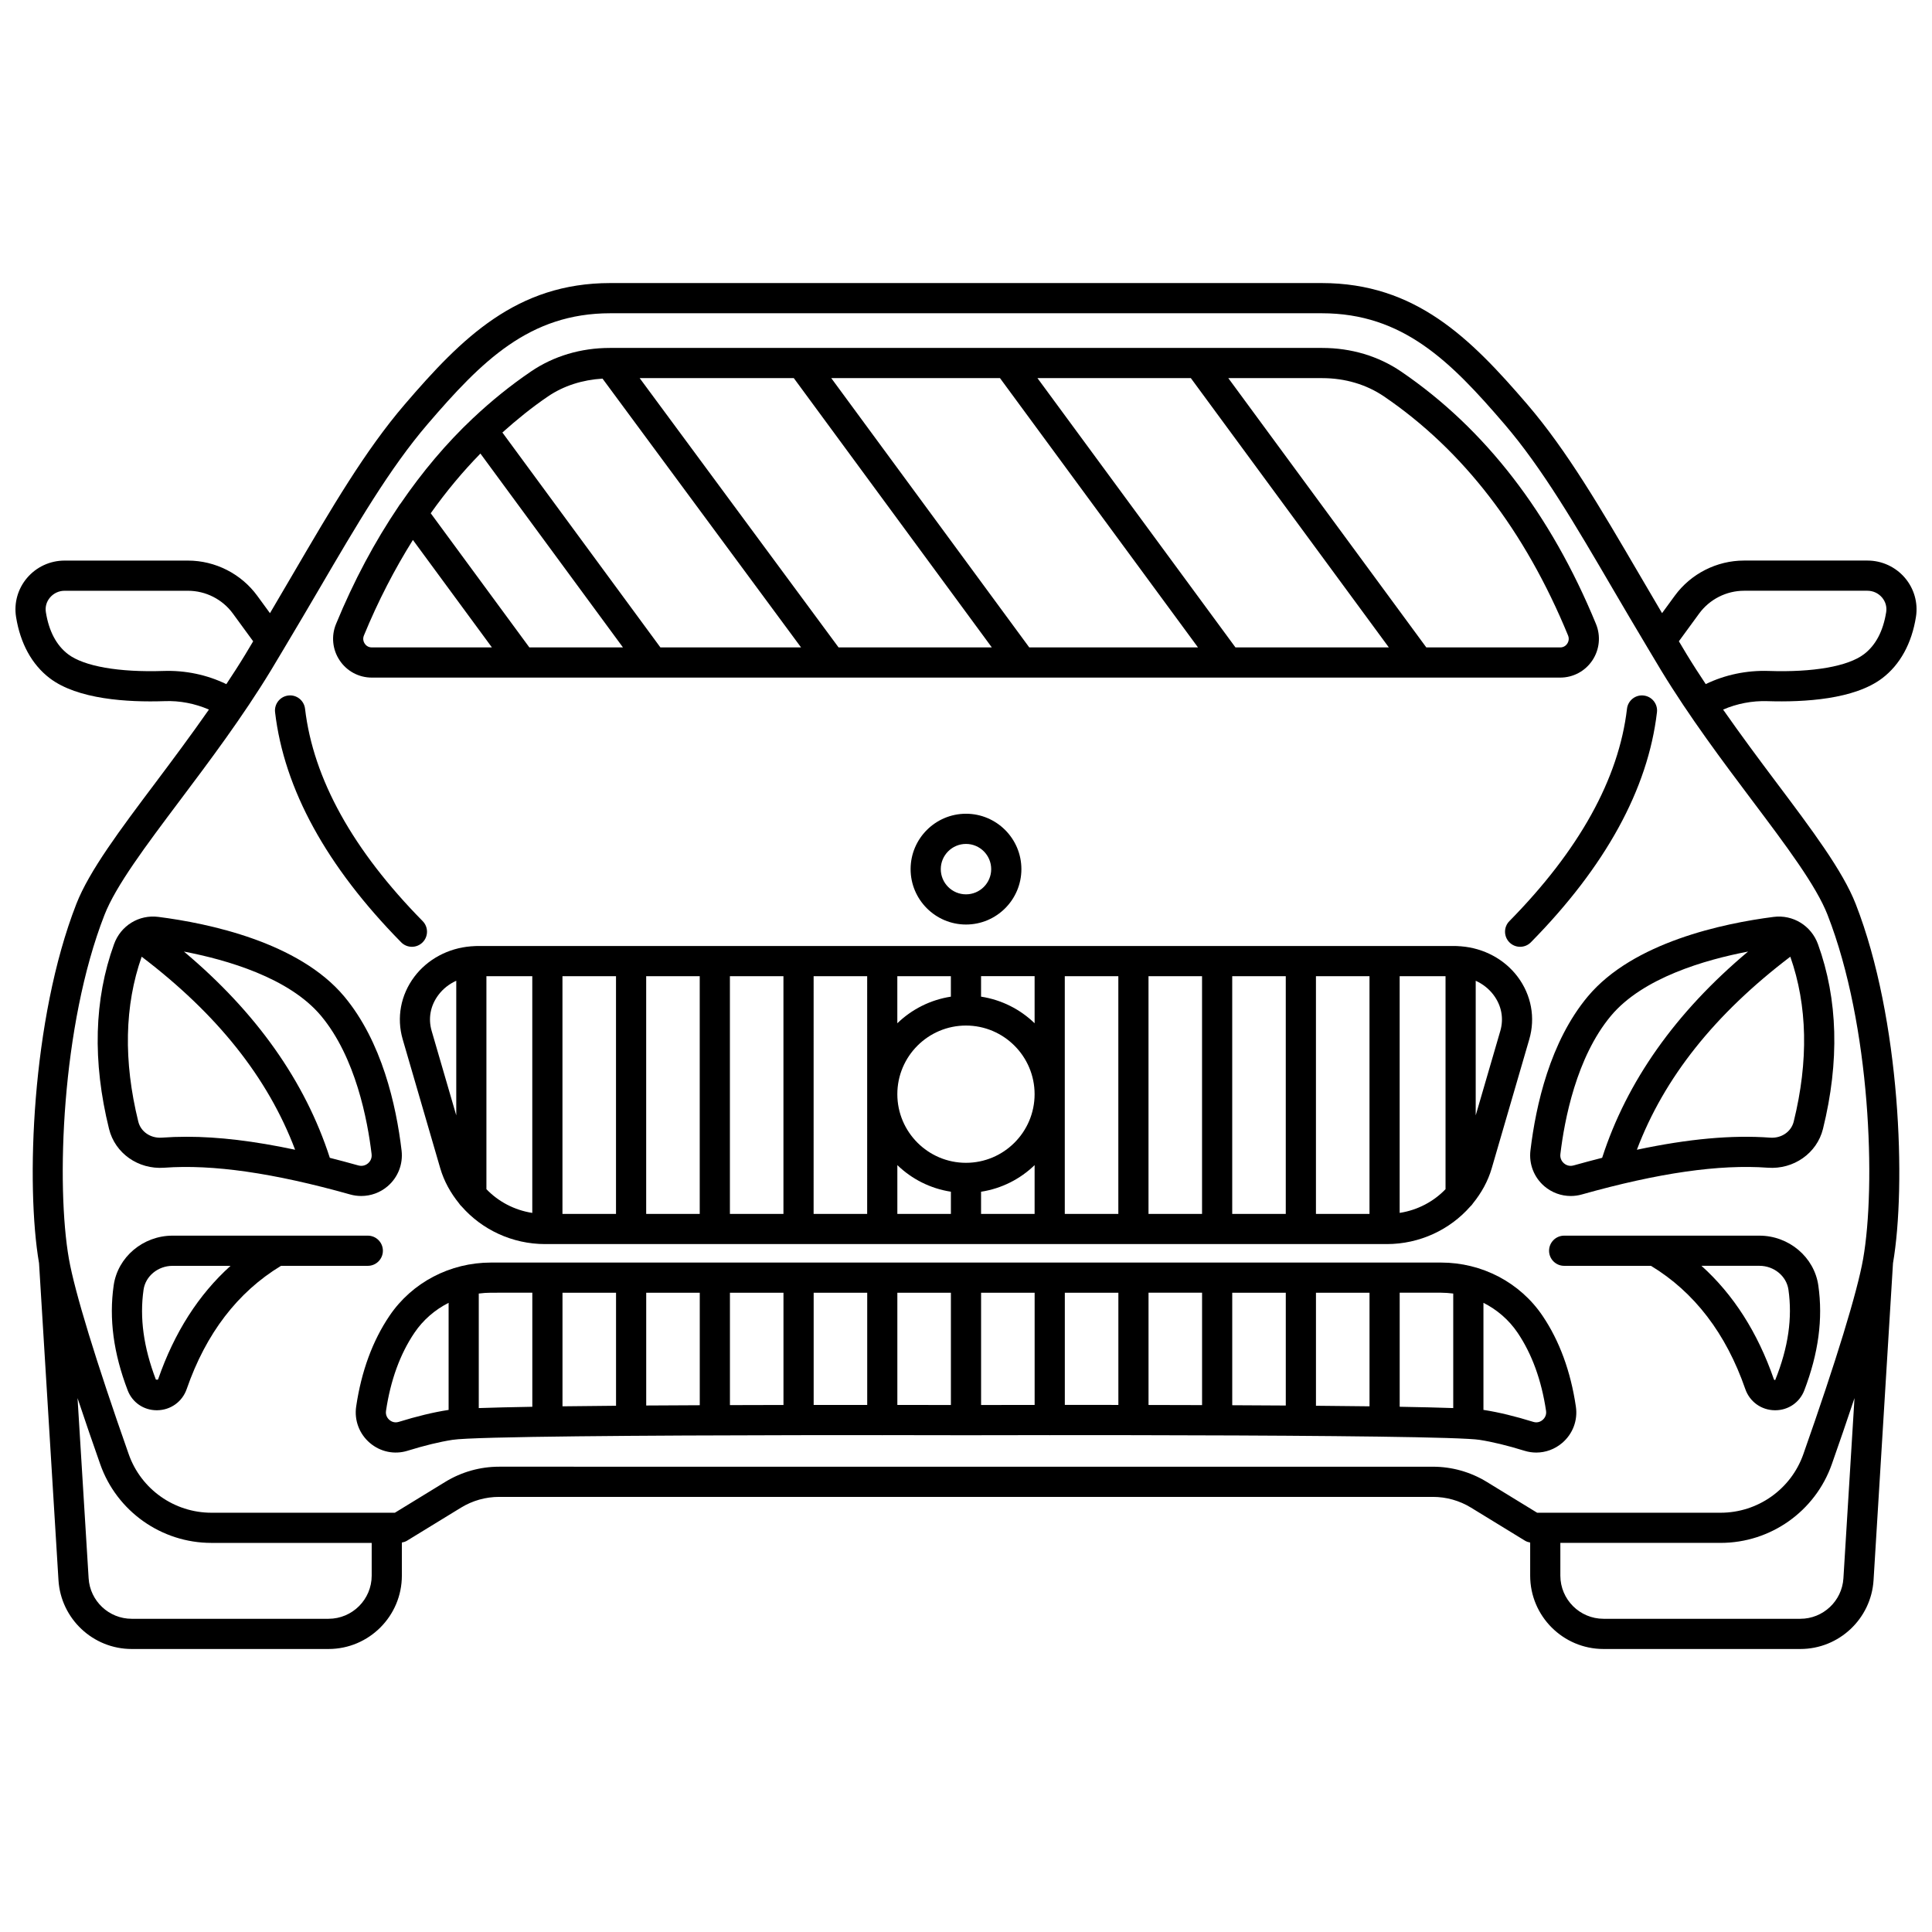 <?xml version="1.0" encoding="UTF-8"?>
<!-- Uploaded to: ICON Repo, www.iconrepo.com, Generator: ICON Repo Mixer Tools -->
<svg width="800px" height="800px" version="1.1" viewBox="144 144 512 512" xmlns="http://www.w3.org/2000/svg">
 <defs>
  <clipPath id="a">
   <path d="m148.09 219h503.81v362h-503.81z"/>
  </clipPath>
 </defs>
 <path d="m245.47 475.46c0-2.207-1.793-4-4-4h-24.035-0.145-27.551c-7.828 0-14.547 5.676-15.617 13.195-1.262 8.844-0.051 17.934 3.707 27.781 1.23 3.231 4.25 5.297 7.711 5.297h0.137c3.57-0.055 6.633-2.262 7.801-5.629 5.098-14.707 13.5-25.684 24.992-32.645h23.008c2.207 0 3.992-1.793 3.992-4zm-59.551 34.023c-0.027 0.09-0.098 0.238-0.617 0.105-3.258-8.551-4.328-16.328-3.258-23.801 0.516-3.606 3.828-6.328 7.699-6.328h15.355c-8.461 7.609-14.891 17.66-19.18 30.023z"/>
 <path d="m187.49 453.46c12.859-0.945 28.988 1.371 49.312 7.086 0.969 0.273 1.957 0.402 2.934 0.402 2.535 0 5.016-0.891 6.992-2.582 2.738-2.34 4.117-5.875 3.695-9.461-1.426-12.039-5.227-28.895-15.199-40.832-12.039-14.41-36.023-19.398-49.246-21.086-5.168-0.66-9.984 2.312-11.758 7.227-5.293 14.598-5.742 31.07-1.328 48.945 1.598 6.484 7.731 10.785 14.598 10.301zm-0.59-7.973c-2.984 0.219-5.586-1.566-6.25-4.242-3.965-16.074-3.652-30.77 0.895-43.711 20.039 15.242 33.438 32.059 40.664 51.16-10.824-2.301-20.281-3.441-28.746-3.441-2.25 0-4.438 0.078-6.562 0.234zm42.184-32.277c9.172 10.98 12.328 27.672 13.395 36.645 0.16 1.336-0.609 2.152-0.949 2.438-0.336 0.293-1.273 0.922-2.566 0.559-2.594-0.73-5.098-1.391-7.555-2.016-6.519-20.199-19.457-38.551-38.664-54.66 11.383 2.18 27.918 6.949 36.34 17.035z"/>
 <path d="m414.68 374.33c0-8.094-6.586-14.68-14.68-14.68s-14.68 6.586-14.68 14.68 6.586 14.68 14.68 14.68 14.68-6.586 14.68-14.68zm-21.363 0c0-3.684 3-6.68 6.68-6.68 3.684 0 6.68 3 6.68 6.68 0 3.684-3 6.68-6.68 6.68-3.684 0-6.68-2.996-6.68-6.68z"/>
 <path d="m253.16 394.91c1.012 0 2.027-0.383 2.809-1.152 1.574-1.547 1.59-4.082 0.043-5.652-18.508-18.801-28.996-37.738-31.172-56.281-0.258-2.195-2.254-3.781-4.434-3.508-2.195 0.258-3.762 2.242-3.508 4.434 2.387 20.352 13.629 40.863 33.414 60.965 0.777 0.797 1.816 1.195 2.848 1.195z"/>
 <path d="m270.46 394.7c-0.496 0-0.98 0.051-1.473 0.082-0.027 0-0.051-0.016-0.078-0.016-0.051 0-0.094 0.027-0.145 0.027-5.957 0.477-11.469 3.398-14.973 8.074-3.613 4.816-4.734 10.855-3.07 16.57l9.949 34.164c1.008 3.457 2.758 6.562 4.969 9.293 0.211 0.316 0.438 0.605 0.723 0.852 5.367 6.109 13.359 9.949 22.109 9.949h223.05c8.75 0 16.742-3.84 22.109-9.949 0.289-0.242 0.512-0.531 0.723-0.848 2.211-2.731 3.965-5.832 4.973-9.297l9.949-34.168c1.664-5.715 0.543-11.75-3.07-16.57-3.508-4.676-9.016-7.598-14.973-8.074-0.051 0-0.094-0.027-0.145-0.027-0.027 0-0.051 0.016-0.078 0.016-0.488-0.031-0.977-0.082-1.473-0.082h-259.08zm236.47 71h-14.191v-63h14.191zm-22.188 0h-14.191v-63h14.191zm-22.188 0h-14.188v-63h14.188zm-22.184 0h-14.191v-63h14.191zm-40.379-49.918c10.027 0 18.188 8.16 18.188 18.188s-8.16 18.188-18.188 18.188-18.188-8.16-18.188-18.188 8.16-18.188 18.188-18.188zm-18.184 36.984c3.805 3.684 8.723 6.207 14.191 7.051v5.879h-14.191zm22.184 7.055c5.469-0.844 10.383-3.367 14.191-7.051v12.93h-14.191zm14.191-44.648c-3.805-3.684-8.723-6.207-14.191-7.051v-5.426h14.191zm-22.191-7.047c-5.469 0.844-10.383 3.367-14.191 7.051v-12.477h14.191zm-22.184 57.574h-14.191l0.004-63h14.191zm-80.75-63h14.191v63h-14.191zm22.188 0h14.191v63h-14.191zm22.188 0h14.188v63h-14.188zm-79.039 14.504c-0.969-3.324-0.332-6.711 1.793-9.535 1.238-1.656 2.871-2.914 4.727-3.762v35.68zm14.512 41.938v-56.441h12.156v62.734c-4.758-0.738-9.016-3.012-12.156-6.293zm242.02 6.289v-62.73h12.156v56.445c-3.141 3.277-7.398 5.551-12.156 6.285zm24.879-57.758c2.121 2.828 2.754 6.215 1.793 9.531l-6.519 22.383v-35.676c1.855 0.848 3.484 2.106 4.727 3.762z"/>
 <path d="m552.79 492.7c-5.977-8.836-16.039-14.109-26.91-14.109h-251.75c-10.871 0-20.934 5.273-26.91 14.113-4.488 6.629-7.457 14.723-8.832 24.051-0.531 3.625 0.82 7.227 3.613 9.621 2.785 2.387 6.527 3.168 10.012 2.086 4.434-1.375 8.449-2.352 11.926-2.894 5.719-0.891 52.031-1.176 91.602-1.234 0.031 0 0.055 0.016 0.09 0.016 0.031 0 0.055-0.016 0.09-0.016 7.695-0.012 15.117-0.016 21.949-0.012 0.051 0 0.098 0.031 0.152 0.031 0.051 0 0.098-0.027 0.148-0.031 8.523 0.004 16.113 0.016 22.035 0.031h0.012c5.914-0.016 13.496-0.027 22.012-0.031 0.055 0.004 0.105 0.031 0.164 0.031s0.109-0.031 0.164-0.031c6.82-0.004 14.23 0 21.914 0.012 0.039 0 0.066 0.02 0.109 0.02 0.035 0 0.066-0.02 0.109-0.02 35.578 0.051 76.582 0.293 88.641 0.988 1.344 0.074 2.367 0.16 2.941 0.25 3.484 0.543 7.496 1.52 11.93 2.894 1.031 0.32 2.082 0.477 3.129 0.477 2.484 0 4.918-0.883 6.883-2.562 2.801-2.394 4.152-5.992 3.613-9.621-1.375-9.336-4.352-17.43-8.832-24.059zm-23.668-5.898v30.352c-3.785-0.137-8.621-0.25-14.191-0.348v-30.227h10.945c1.094 0.004 2.18 0.09 3.246 0.223zm-58.566-0.219h14.191v29.895c-4.664-0.031-9.418-0.055-14.191-0.078zm-7.996 29.785c-4.801-0.016-9.559-0.027-14.188-0.035v-29.75h14.188zm30.184-29.785h14.191v30.105c-4.465-0.059-9.234-0.109-14.191-0.148zm-96.746 29.758c-3.207-0.008-8.102-0.016-14.191-0.02v-29.738h14.191zm8-29.758h14.191v29.738c-6.078 0.004-10.988 0.016-14.191 0.02zm-88.746 0h14.191v29.816c-4.769 0.02-9.531 0.043-14.191 0.074zm-7.996 29.957c-4.949 0.039-9.73 0.094-14.191 0.148v-30.105h14.191zm30.184-29.957h14.188v29.75c-4.625 0.008-9.383 0.02-14.188 0.035zm-52.371 0v30.227c-5.566 0.098-10.402 0.211-14.191 0.344v-30.352c1.066-0.137 2.148-0.219 3.246-0.219l10.945-0.004zm-35.43 34.238c-1.219 0.371-2.109-0.238-2.441-0.523-0.336-0.289-1.094-1.094-0.906-2.379 1.199-8.133 3.738-15.109 7.547-20.734 2.309-3.41 5.438-6.098 9.047-7.922v28.387c-0.047 0.008-0.133 0.012-0.176 0.02-3.871 0.598-8.266 1.664-13.07 3.152zm109.99-4.496v-29.738h14.191v29.734c-4.398-0.004-9.176 0-14.191 0.004zm66.559-0.008v-29.734h14.191v29.738c-4.152-0.004-8.137-0.008-11.875-0.008-0.785 0.004-1.555 0.004-2.316 0.004zm126.62 3.981c-0.328 0.285-1.23 0.898-2.438 0.523-4.805-1.492-9.199-2.555-13.066-3.16-0.047-0.008-0.125-0.016-0.176-0.02v-28.383c3.606 1.824 6.742 4.512 9.047 7.922 3.805 5.629 6.34 12.602 7.547 20.734 0.184 1.289-0.578 2.098-0.914 2.383z"/>
 <path d="m610.25 471.46h-27.551-0.145-24.035c-2.207 0-4 1.793-4 4 0 2.207 1.793 4 4 4h23.008c11.488 6.961 19.895 17.938 24.992 32.645 1.168 3.367 4.231 5.578 7.801 5.629h0.137c3.457 0 6.477-2.066 7.711-5.297 3.758-9.848 4.969-18.934 3.707-27.777-1.078-7.527-7.797-13.199-15.625-13.199zm4.195 38.273c-0.281-0.004-0.336-0.168-0.367-0.258-4.285-12.363-10.715-22.414-19.176-30.023h15.355c3.875 0 7.184 2.723 7.699 6.328 1.062 7.473-0.004 15.258-3.512 23.953z"/>
 <path d="m564.78 408.08c-9.973 11.941-13.766 28.793-15.199 40.832-0.426 3.582 0.957 7.117 3.695 9.457 1.977 1.688 4.457 2.582 6.992 2.582 0.98 0 1.969-0.133 2.934-0.406 20.324-5.719 36.449-8.031 49.309-7.086 6.812 0.492 13-3.824 14.598-10.297 4.414-17.883 3.965-34.348-1.328-48.945-1.781-4.91-6.629-7.883-11.758-7.227-13.223 1.695-37.203 6.676-49.242 21.09zm54.57 33.168c-0.66 2.676-3.266 4.465-6.25 4.242-10.121-0.742-21.605 0.301-35.312 3.207 7.231-19.102 20.625-35.918 40.664-51.16 4.547 12.941 4.863 27.637 0.898 43.711zm-12.098-45.07c-19.207 16.109-32.148 34.453-38.664 54.652-2.449 0.625-4.961 1.293-7.555 2.019-1.309 0.375-2.231-0.266-2.566-0.555-0.336-0.289-1.105-1.105-0.949-2.438 1.062-8.973 4.223-25.668 13.395-36.645 8.43-10.09 24.961-14.859 36.34-17.035z"/>
 <path d="m544.04 393.76c0.781 0.77 1.793 1.152 2.809 1.152 1.031 0 2.066-0.398 2.848-1.191 19.789-20.102 31.031-40.613 33.414-60.965 0.258-2.191-1.312-4.18-3.508-4.434-2.18-0.273-4.18 1.312-4.434 3.508-2.172 18.547-12.664 37.48-31.172 56.281-1.547 1.566-1.527 4.098 0.043 5.648z"/>
 <path d="m242.52 323.57h314.96c3.418 0 6.602-1.699 8.504-4.547 1.914-2.859 2.277-6.469 0.973-9.652-12.035-29.273-29.422-51.793-51.668-66.922-5.996-4.082-13.223-6.242-20.883-6.242h-188.81c-7.664 0-14.887 2.16-20.883 6.242-5.398 3.672-10.5 7.797-15.316 12.332-0.008 0.008-0.02 0.008-0.027 0.012-0.02 0.016-0.031 0.039-0.051 0.055-7.031 6.621-13.402 14.191-19.16 22.605-0.199 0.238-0.391 0.469-0.527 0.738-6.316 9.348-11.871 19.73-16.582 31.18-1.312 3.184-0.949 6.789 0.973 9.652 1.898 2.848 5.078 4.547 8.5 4.547zm28.797-59.371 37.773 51.371h-24.805l-26.137-35.551c4.066-5.731 8.457-11.004 13.168-15.82zm83.051-19.992 52.477 71.367h-40.613l-52.711-71.367zm54.641 0 52.473 71.367h-44.715l-52.473-71.367zm50.578 0 52.473 71.367h-40.648l-52.473-71.367zm51.195 4.856c20.934 14.238 37.344 35.551 48.773 63.352 0.418 1.023-0.012 1.852-0.215 2.16-0.25 0.371-0.828 1-1.863 1h-35.488l-52.473-71.367h24.879c6.055 0 11.719 1.68 16.387 4.856zm-221.57 0c4.168-2.836 9.148-4.402 14.465-4.723l52.613 71.234h-37.277l-41.875-56.953c3.856-3.445 7.848-6.684 12.074-9.559zm-48.773 63.352c3.773-9.176 8.141-17.578 12.984-25.32l20.938 28.477h-31.84c-1.039 0-1.613-0.629-1.863-1-0.207-0.305-0.641-1.129-0.219-2.156z"/>
 <g clip-path="url(#a)">
  <path d="m642.82 323.73c4.719-3.59 7.805-9.207 8.926-16.242 0.59-3.707-0.477-7.481-2.922-10.352-2.484-2.91-6.102-4.582-9.93-4.582h-32.703c-7.234 0-14.098 3.488-18.363 9.328l-3.367 4.609c-2.082-3.527-4.086-6.949-6.027-10.27-10.309-17.629-19.211-32.855-29.68-45.051-15.109-17.586-29.637-32.156-54.5-32.156h-188.51c-24.863 0-39.391 14.566-54.492 32.164-10.469 12.195-19.371 27.418-29.68 45.051-1.941 3.32-3.941 6.742-6.027 10.27l-3.367-4.609c-4.266-5.836-11.137-9.328-18.363-9.328h-32.707c-3.828 0-7.445 1.668-9.93 4.582-2.445 2.867-3.516 6.641-2.922 10.348 1.121 7.031 4.211 12.648 8.926 16.242 7.375 5.613 20.609 6.406 30.402 6.078 4.078-0.168 8.129 0.652 11.785 2.231-4.727 6.758-9.559 13.25-14.059 19.242-9.473 12.605-17.652 23.496-21.082 32.281-11.938 30.574-13.398 74.766-9.883 95.176l5.152 84.012c0.629 10.23 9.148 18.246 19.398 18.246h52.168c10.715 0 19.434-8.715 19.434-19.434v-8.777c0.48-0.09 0.949-0.23 1.367-0.488l14.316-8.766c3.039-1.859 6.531-2.844 10.094-2.844h247.46c3.562 0 7.055 0.984 10.094 2.844l14.316 8.766c0.418 0.258 0.887 0.398 1.367 0.488v8.777c0 10.715 8.715 19.434 19.434 19.434h52.168c10.25 0 18.766-8.012 19.398-18.246l5.152-84.008c3.519-20.414 2.051-64.605-9.883-95.18-3.426-8.781-11.609-19.668-21.082-32.281-4.5-5.984-9.332-12.48-14.059-19.238 3.652-1.57 7.684-2.371 11.789-2.231 9.773 0.305 23.016-0.473 30.391-6.086zm-438.88 1.555c-5.086-2.469-10.844-3.672-16.621-3.473-11.836 0.391-21.059-1.227-25.285-4.441-3.094-2.359-5.074-6.106-5.879-11.141-0.223-1.41 0.168-2.797 1.113-3.898 0.965-1.129 2.363-1.773 3.848-1.773h32.703c4.691 0 9.141 2.258 11.906 6.047l5.367 7.344c-0.719 1.195-1.383 2.332-2.125 3.551-1.598 2.637-3.285 5.231-4.988 7.805zm27.125 247.71h-52.168c-6.031 0-11.043-4.715-11.41-10.734l-2.938-47.75c2.016 6.059 4.094 12.078 6.019 17.547 4.391 12.461 16.223 20.828 29.449 20.828h42.484v8.676c0 6.305-5.133 11.434-11.438 11.434zm401.46-10.734c-0.367 6.019-5.383 10.734-11.41 10.734h-52.168c-6.305 0-11.438-5.129-11.438-11.438v-8.676h42.484c13.227 0 25.059-8.367 29.449-20.828 1.922-5.461 4.004-11.484 6.019-17.547zm-4.195-175.79c11.457 29.34 12.828 71.797 9.414 91.168-1.535 8.715-7.164 27.098-15.852 51.766-3.262 9.262-12.066 15.484-21.902 15.484h-48.633l-13.355-8.176c-4.297-2.629-9.23-4.019-14.266-4.019l-247.46-0.004c-5.039 0-9.969 1.391-14.266 4.019l-13.355 8.176-48.633 0.004c-9.836 0-18.641-6.227-21.902-15.484-8.684-24.664-14.316-43.047-15.852-51.766-3.414-19.363-2.043-61.82 9.414-91.164 3.031-7.762 10.906-18.246 20.023-30.383 7.758-10.328 16.551-22.027 24.09-34.43 1.203-1.98 2.309-3.852 3.453-5.773 0.035-0.059 0.07-0.117 0.105-0.176 3.195-5.344 6.258-10.539 9.121-15.434 10.117-17.297 18.848-32.23 28.844-43.879 14.293-16.652 26.93-29.383 48.43-29.383h188.52c21.5 0 34.141 12.73 48.422 29.379 9.996 11.648 18.734 26.582 28.844 43.879 2.863 4.894 5.926 10.094 9.121 15.434 0.035 0.059 0.066 0.117 0.105 0.176 1.148 1.922 2.25 3.789 3.453 5.773 7.543 12.402 16.328 24.102 24.09 34.43 9.125 12.137 17 22.621 20.031 30.383zm-37.285-68.973c-0.738-1.215-1.406-2.356-2.125-3.551l5.367-7.344c2.766-3.785 7.219-6.047 11.906-6.047h32.703c1.484 0 2.883 0.648 3.848 1.773 0.941 1.105 1.336 2.488 1.113 3.898-0.805 5.035-2.781 8.781-5.879 11.141-4.227 3.219-13.453 4.848-25.285 4.441-5.793-0.188-11.539 1.004-16.621 3.473l-0.031 0.016c-1.711-2.57-3.394-5.164-4.996-7.801z"/>
 </g>
</svg>